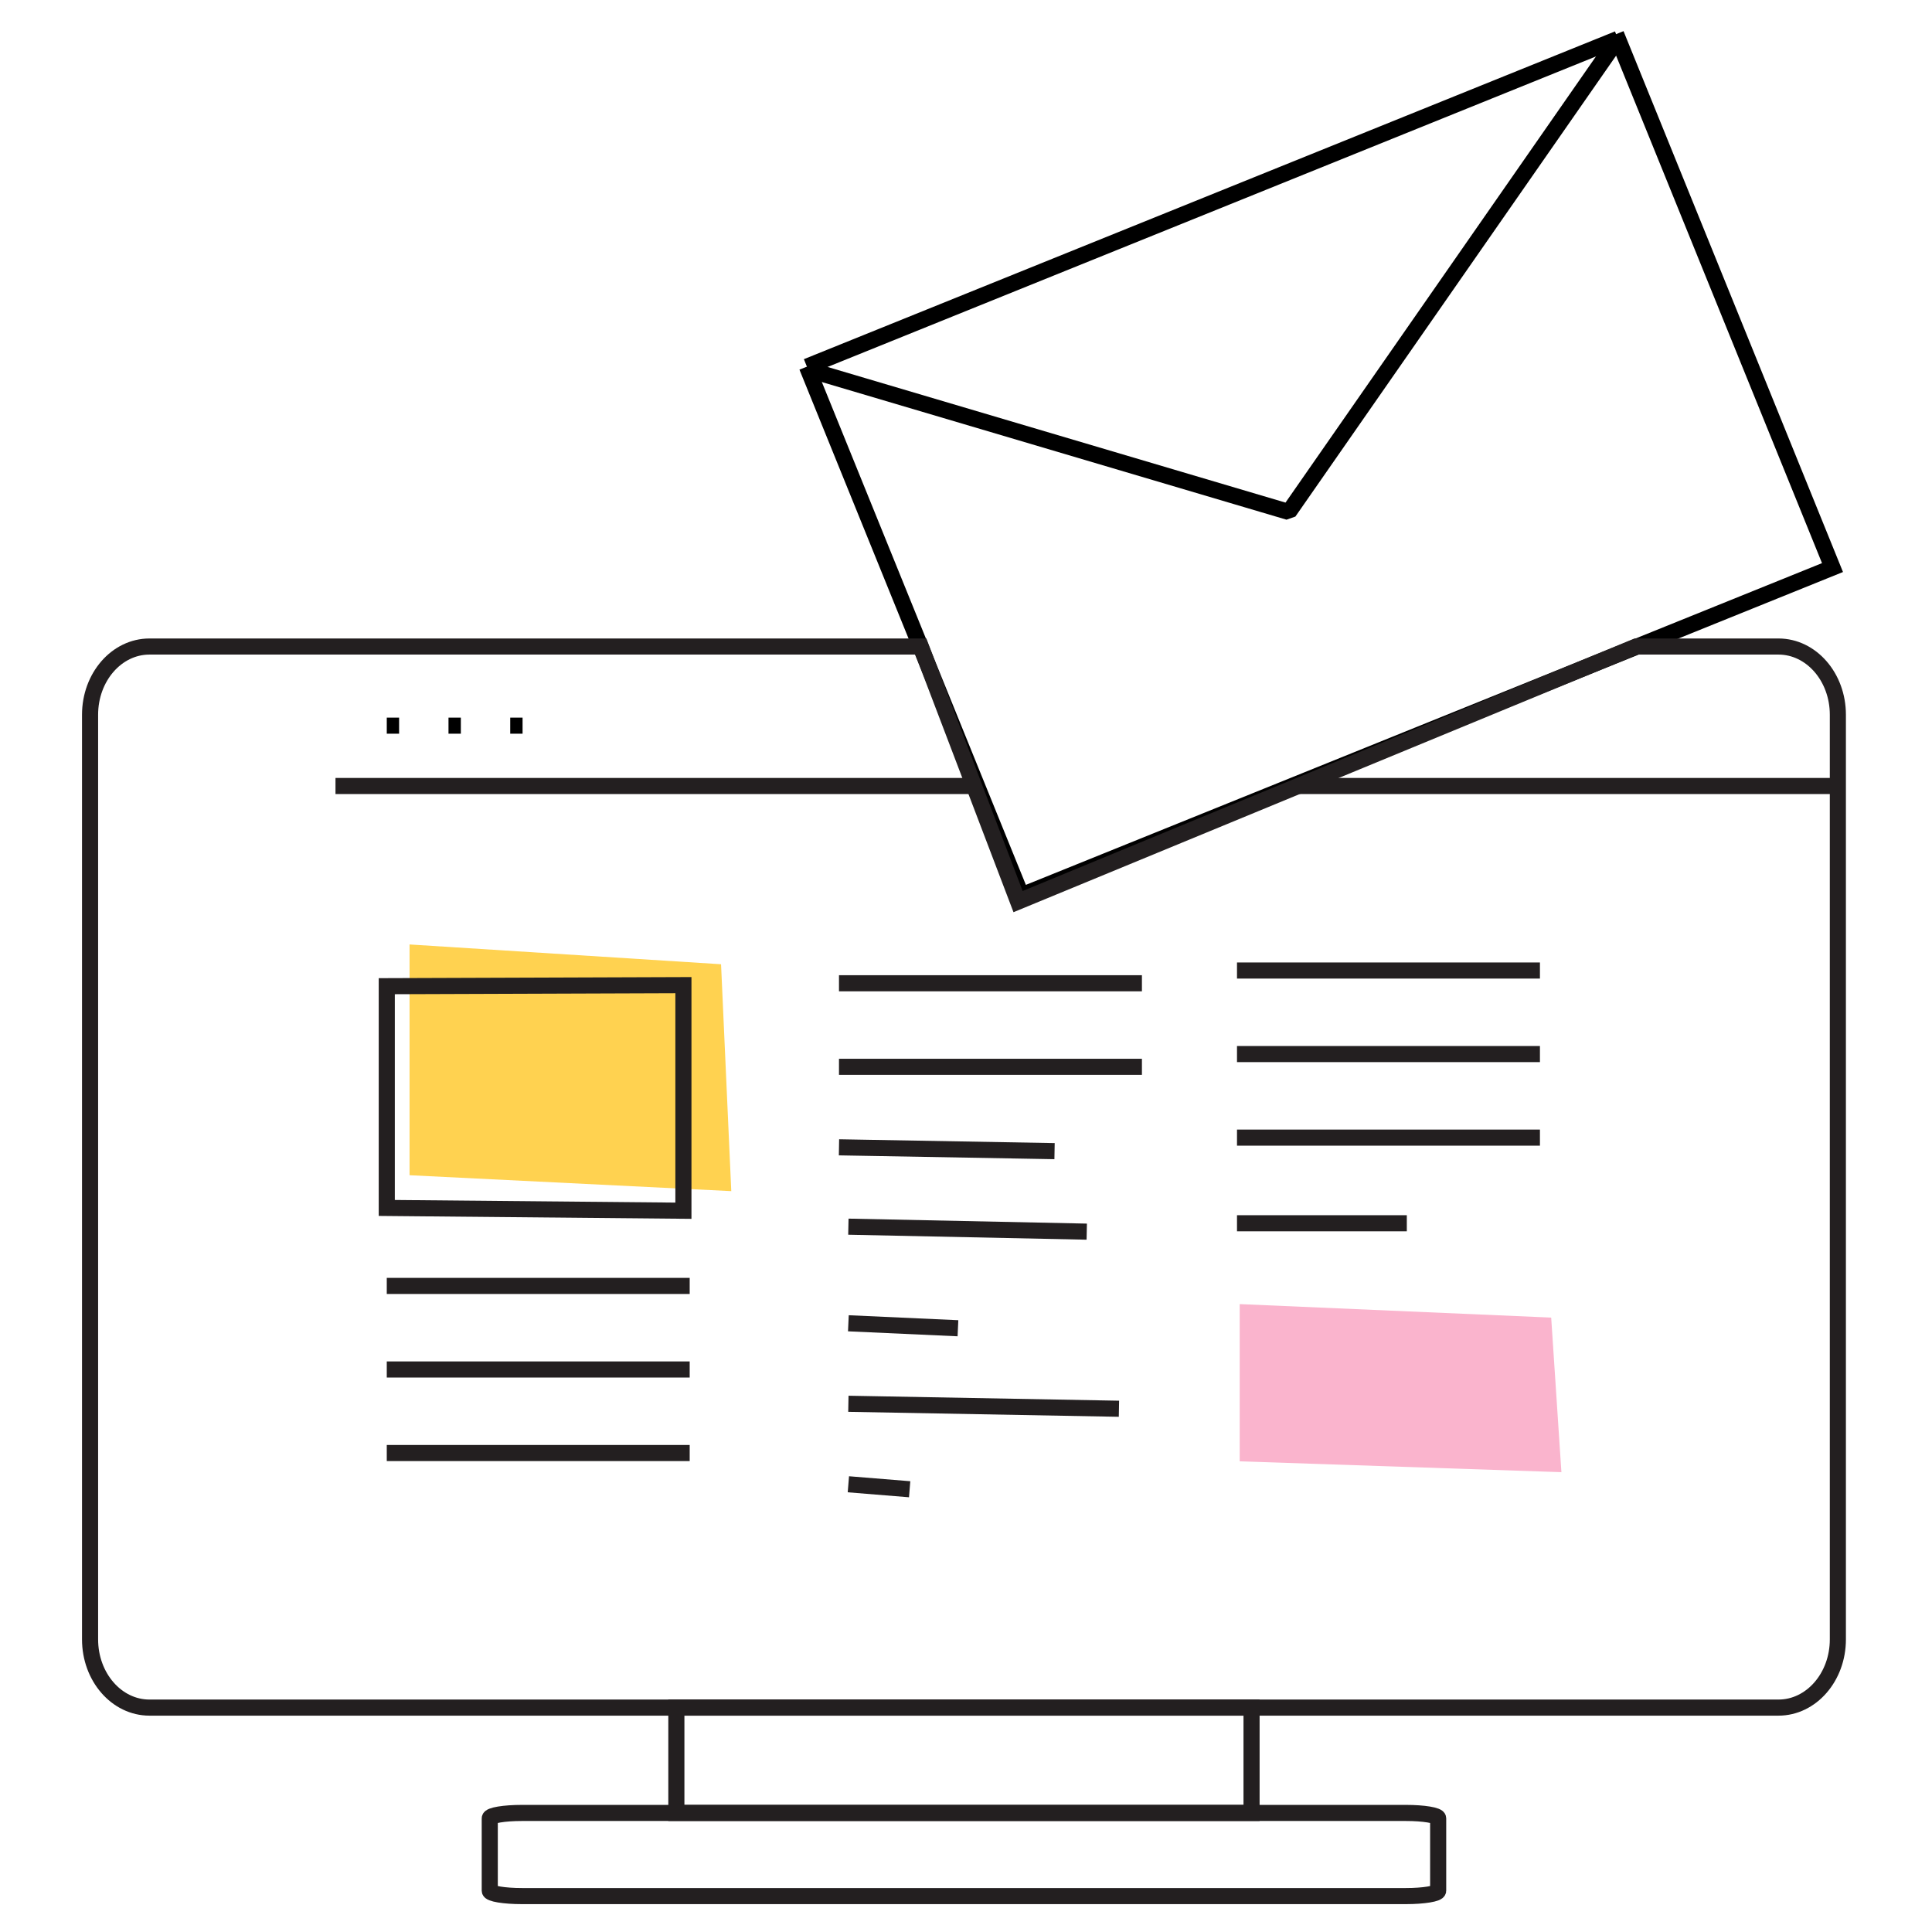 <?xml version="1.0" encoding="UTF-8"?>
<svg width="120px" height="120px" viewBox="0 0 120 120" version="1.1" xmlns="http://www.w3.org/2000/svg" xmlns:xlink="http://www.w3.org/1999/xlink">
    <!-- Generator: Sketch 58 (84663) - https://sketch.com -->
    <title>Icons 120/New/Illustrations/Confirm email</title>
    <desc>Created with Sketch.</desc>
    <g id="Icons-120/New/Illustrations/Confirm-email" stroke="none" stroke-width="1" fill="none" fill-rule="evenodd">
        <g id="Group-34" transform="translate(5, 2)">
            <g id="Group-7" transform="translate(45, 0)" stroke="#000000">
                <path d="M50.496,0.414 L0.118,20.772 L50.496,0.414 Z" id="Stroke-1" stroke-linejoin="bevel"></path>
                <polyline id="Stroke-3" points="50.377 0.122 63.82 33.253 13.443 53.611 0.119 20.772"></polyline>
                <polyline id="Stroke-5" stroke-linejoin="bevel" points="0.38 21.011 30.049 29.799 50.496 0.414"></polyline>
            </g>
            <g id="Group-33" transform="translate(0, 38)">
                <g id="Group-10" stroke="#231F20">
                    <path d="M105.464,0.157 C107.501,0.157 109.153,2.054 109.153,4.393 L109.153,4.393 L109.153,61.826 C109.153,64.166 107.501,66.062 105.464,66.062 L105.464,66.062 L4.282,66.062 C2.245,66.062 0.594,64.166 0.594,61.826 L0.594,61.826 L0.594,4.393 C0.594,2.054 2.245,0.157 4.282,0.157 L4.282,0.157 L52.195,0.157 L58.234,16 L96.62,0.157 Z" id="Combined-Shape"></path>
                </g>
                <polygon id="Stroke-11" stroke="#231F20" points="37.01 72.605 72.736 72.605 72.736 66.062 37.01 66.062"></polygon>
                <path d="M27.421,77.769 C26.316,77.769 25.42,77.62 25.42,77.437 L25.42,72.937 C25.42,72.754 26.316,72.605 27.421,72.605 L75.625,72.605 L82.325,72.605 C83.431,72.605 84.327,72.754 84.327,72.937 L84.327,77.437 C84.327,77.62 83.431,77.769 82.325,77.769 L27.421,77.769 Z" id="Stroke-13" stroke="#231F20"></path>
                <polygon id="Fill-14" fill="#FFD250" points="20.438 18.662 20.438 32.995 40.421 33.983 39.786 19.891"></polygon>
                <path d="M15.838,8.82 L55.476,8.82" id="Stroke-17" stroke="#231F20"></path>
                <polygon id="Stroke-21" stroke="#231F20" points="19.023 21.254 37.448 21.189 37.448 35.2 19.023 35.028"></polygon>
                <polygon id="Fill-25" fill="#FAB4CD" points="72 41 72 50.765 91.982 51.439 91.347 41.838"></polygon>
                <path d="M75.656,8.82 L109.476,8.82" id="Stroke-17-Copy" stroke="#231F20"></path>
                <path d="M19.023,39.871 L37.838,39.871" id="Stroke-22" stroke="#231F20"></path>
                <path d="M19.023,45.061 L37.838,45.061" id="Stroke-23" stroke="#231F20"></path>
                <path d="M19.023,50.25 L37.838,50.25" id="Stroke-24" stroke="#231F20"></path>
                <path d="M71.832,20.281 L90.648,20.281" id="Stroke-26" stroke="#231F20"></path>
                <path d="M71.832,25.47 L90.648,25.47" id="Stroke-27" stroke="#231F20"></path>
                <path d="M71.832,30.66 L90.648,30.66" id="Stroke-28" stroke="#231F20"></path>
                <path d="M71.832,35.979 L82.38,35.979" id="Stroke-29" stroke="#231F20"></path>
                <path d="M47.111,21.072 L65.927,21.072" id="Stroke-30" stroke="#231F20"></path>
                <path d="M47.111,26.262 L65.927,26.262" id="Stroke-31" stroke="#231F20"></path>
                <path d="M47.111,31.262 L60.5,31.5" id="Stroke-31-Copy" stroke="#231F20"></path>
                <path d="M47.694,36.191 L62.5,36.5" id="Stroke-31-Copy-2" stroke="#231F20"></path>
                <path d="M47.694,42.191 L54.5,42.5" id="Stroke-31-Copy-3" stroke="#231F20"></path>
                <path d="M47.694,47.191 L64.5,47.5" id="Stroke-31-Copy-4" stroke="#231F20"></path>
                <path d="M47.694,52.191 L51.5,52.5" id="Stroke-31-Copy-5" stroke="#231F20"></path>
                <path d="M19.023,5.072 L19.789,5.072" id="Stroke-18" stroke="#000000" stroke-linejoin="bevel"></path>
                <path d="M22.857,5.072 L23.624,5.072" id="Stroke-19" stroke="#000000" stroke-linejoin="bevel"></path>
                <path d="M26.691,5.072 L27.458,5.072" id="Stroke-20" stroke="#000000" stroke-linejoin="bevel"></path>
            </g>
        </g>
    </g>
</svg>